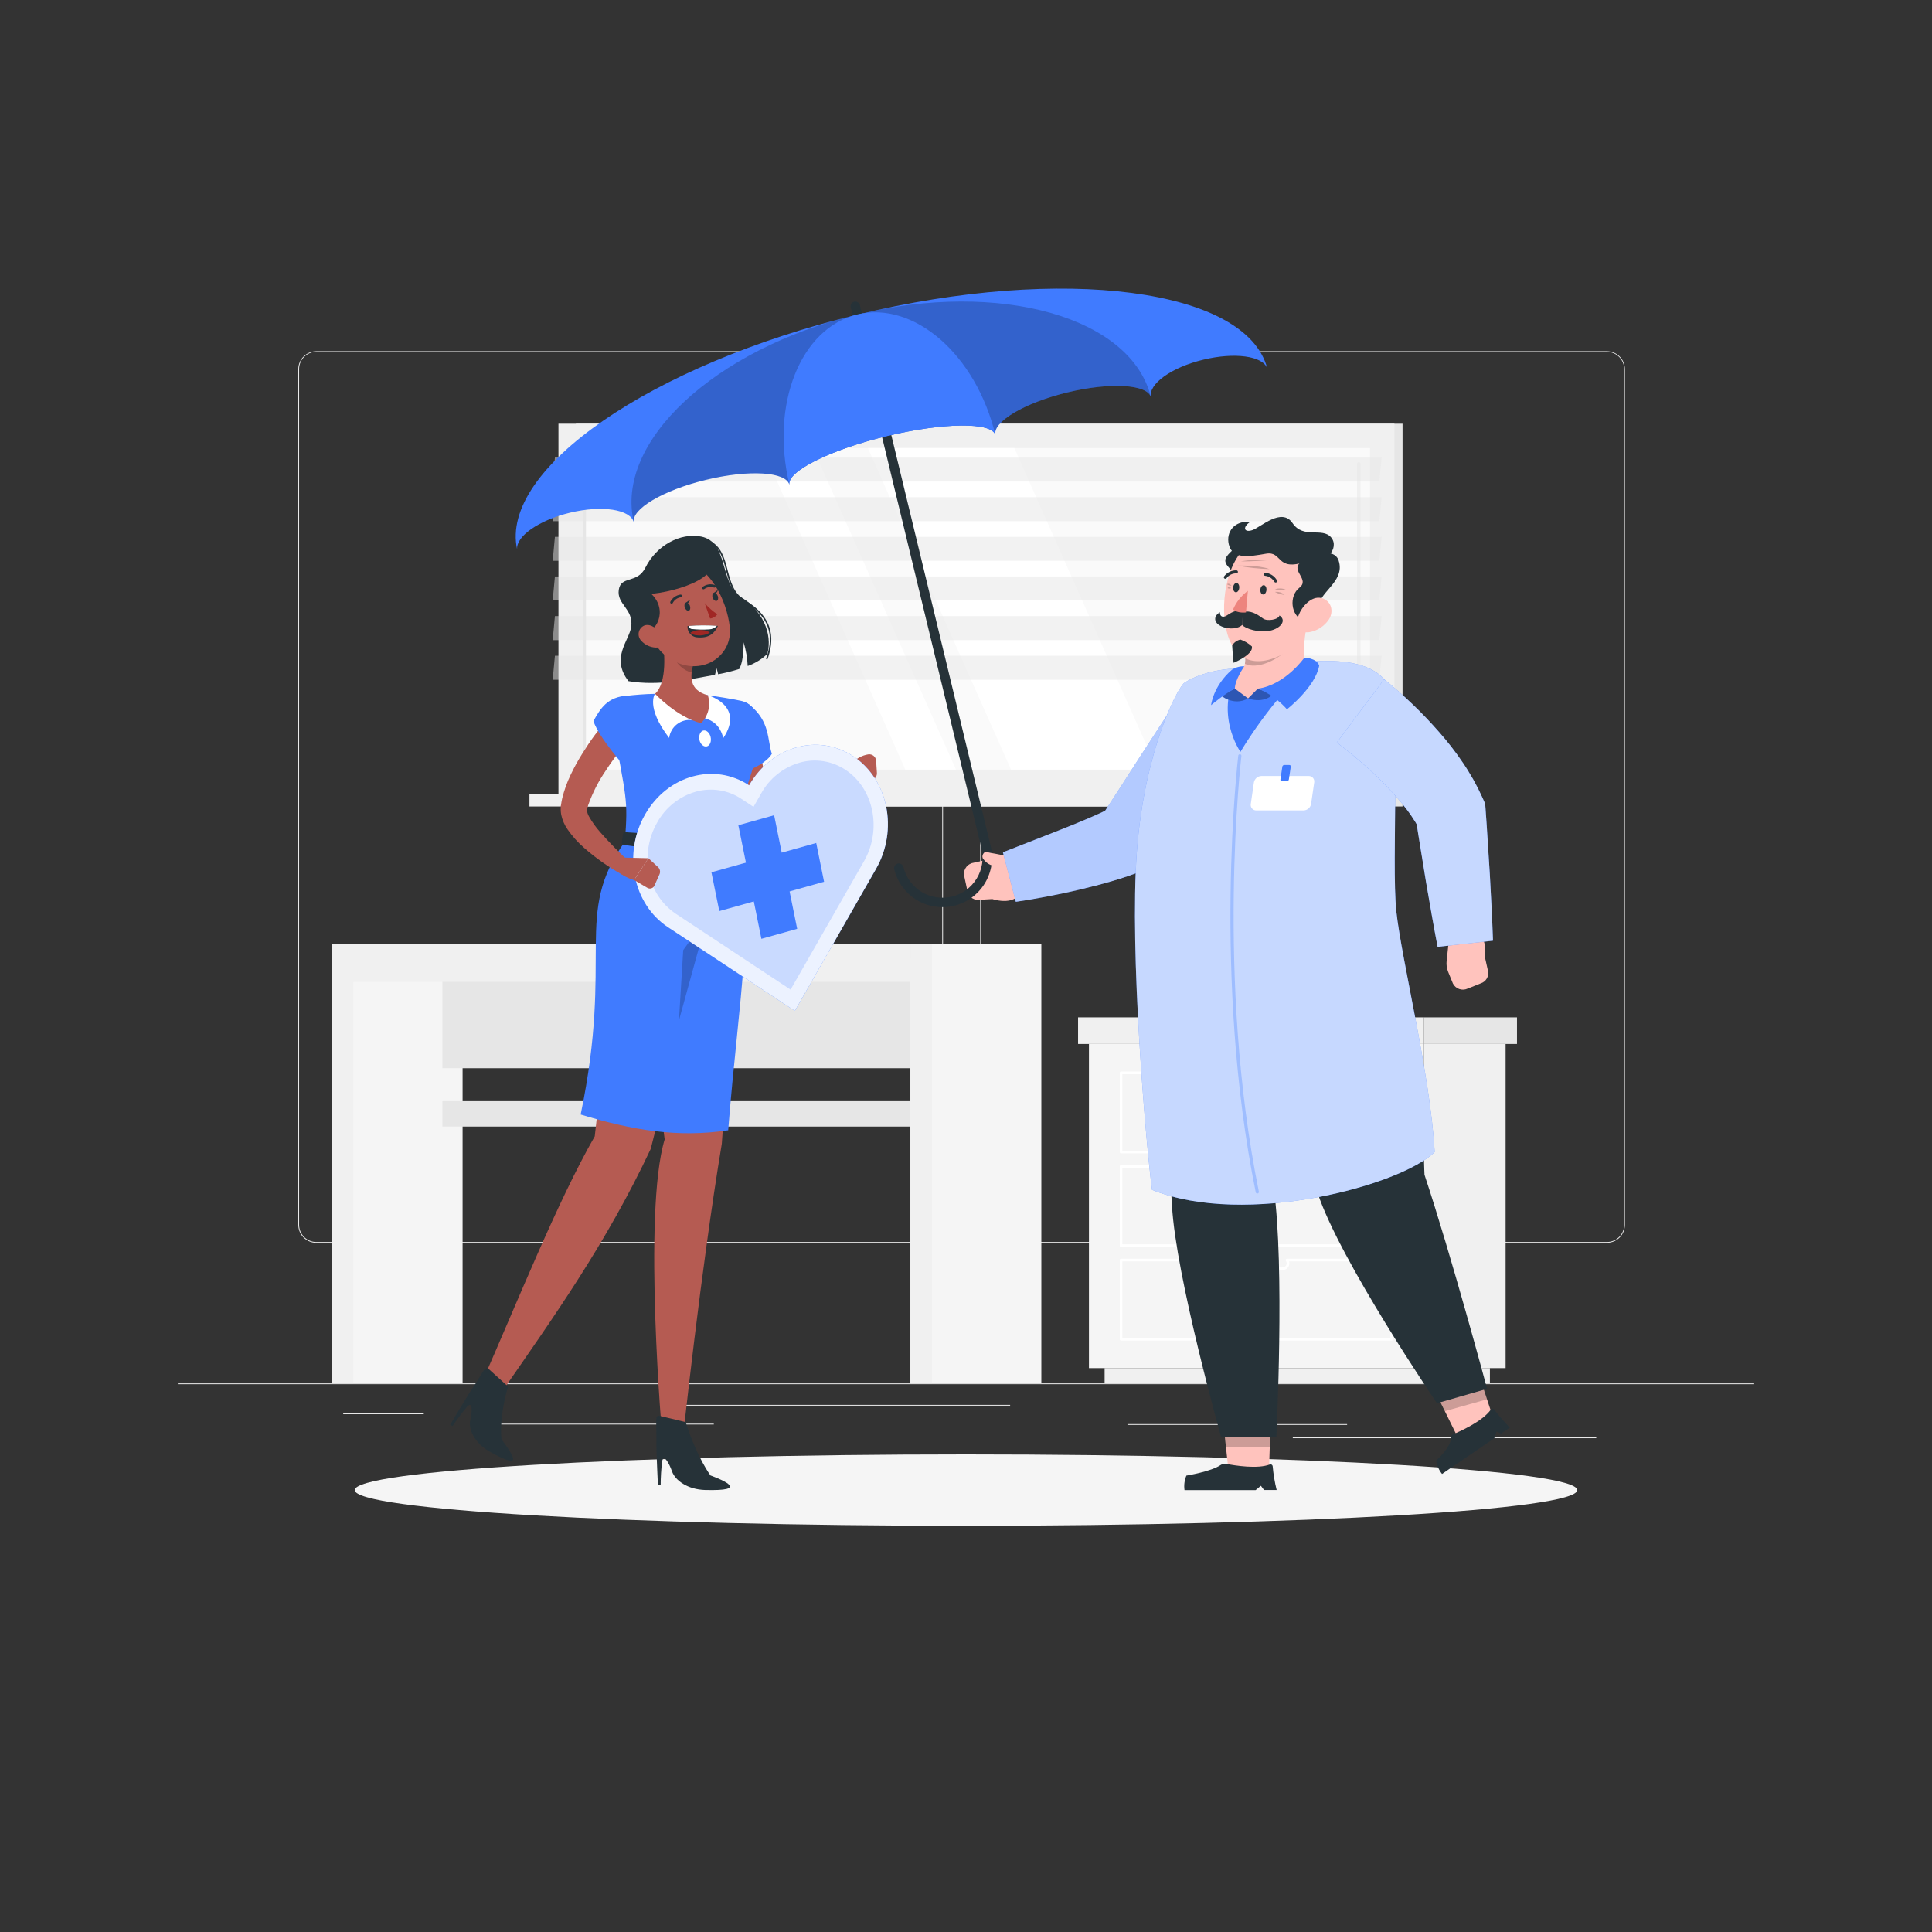<svg xmlns="http://www.w3.org/2000/svg" width="239" height="239" viewBox="0 0 239 239" fill="none"><rect x="0" y="0" width="239" height="239" fill="#333333" stroke="none"/><path d="M217 171.136H22V171.233H217V171.136Z" fill="#EBEBEB"></path><path d="M52.42 174.849H42.459V174.946H52.42V174.849Z" fill="#EBEBEB"></path><path d="M124.96 173.792H82.083V173.889H124.96V173.792Z" fill="#EBEBEB"></path><path d="M88.3 176.12H59.959V176.218H88.3V176.12Z" fill="#EBEBEB"></path><path d="M197.465 177.817H159.927V177.914H197.465V177.817Z" fill="#EBEBEB"></path><path d="M156.453 177.817H153.984V177.914H156.453V177.817Z" fill="#EBEBEB"></path><path d="M166.647 176.171H139.476V176.268H166.647V176.171Z" fill="#EBEBEB"></path><path d="M114.43 153.742H39.125C38.535 153.741 37.97 153.506 37.553 153.088C37.136 152.671 36.902 152.105 36.902 151.515V45.657C36.907 45.071 37.143 44.51 37.56 44.097C37.976 43.683 38.538 43.451 39.125 43.45H114.43C115.021 43.45 115.587 43.685 116.005 44.102C116.422 44.52 116.657 45.086 116.657 45.677V151.515C116.657 152.106 116.422 152.672 116.005 153.09C115.587 153.507 115.021 153.742 114.43 153.742ZM39.125 43.528C38.561 43.529 38.02 43.754 37.622 44.153C37.223 44.552 36.999 45.093 36.999 45.657V151.515C36.999 152.079 37.223 152.62 37.622 153.019C38.02 153.419 38.561 153.643 39.125 153.644H114.43C114.994 153.643 115.535 153.419 115.935 153.02C116.334 152.621 116.558 152.079 116.559 151.515V45.657C116.558 45.093 116.334 44.552 115.935 44.153C115.535 43.754 114.994 43.529 114.43 43.528H39.125Z" fill="#EBEBEB"></path><path d="M198.791 153.742H123.482C122.892 153.741 122.326 153.506 121.908 153.089C121.491 152.671 121.256 152.105 121.255 151.515V45.657C121.261 45.07 121.498 44.51 121.915 44.096C122.332 43.683 122.895 43.451 123.482 43.45H198.791C199.377 43.452 199.938 43.685 200.354 44.098C200.769 44.511 201.005 45.072 201.01 45.657V151.515C201.01 152.104 200.776 152.67 200.361 153.087C199.945 153.504 199.38 153.74 198.791 153.742ZM123.482 43.528C122.917 43.529 122.376 43.754 121.977 44.153C121.578 44.552 121.354 45.093 121.353 45.657V151.515C121.354 152.079 121.578 152.621 121.977 153.02C122.376 153.419 122.917 153.643 123.482 153.644H198.791C199.355 153.643 199.896 153.419 200.295 153.02C200.695 152.621 200.919 152.079 200.92 151.515V45.657C200.919 45.093 200.695 44.552 200.295 44.153C199.896 43.754 199.355 43.529 198.791 43.528H123.482Z" fill="#EBEBEB"></path><path d="M71.241 98.218L173.503 98.218V52.416L71.241 52.416V98.218Z" fill="#E6E6E6"></path><path d="M69.085 98.218L172.497 98.218V52.416L69.085 52.416V98.218Z" fill="#F0F0F0"></path><path d="M71.241 99.766L173.503 99.766V98.214L71.241 98.214V99.766Z" fill="#E6E6E6"></path><path d="M65.497 99.766L168.909 99.766V98.214L65.497 98.214V99.766Z" fill="#F0F0F0"></path><path d="M169.482 95.203V55.431L72.103 55.431V95.203H169.482Z" fill="#FAFAFA"></path><path d="M143.177 95.203L125.483 55.431H107.371L125.069 95.203H143.177Z" fill="white"></path><path d="M168.086 88.553C168.143 88.553 168.198 88.531 168.238 88.491C168.278 88.45 168.301 88.396 168.301 88.339V57.392C168.301 57.335 168.278 57.28 168.238 57.239C168.198 57.199 168.143 57.175 168.086 57.174C168.058 57.174 168.029 57.18 168.003 57.191C167.977 57.202 167.953 57.218 167.933 57.238C167.913 57.259 167.897 57.283 167.887 57.309C167.876 57.336 167.871 57.364 167.872 57.392V88.339C167.871 88.367 167.876 88.395 167.887 88.422C167.898 88.448 167.913 88.472 167.933 88.492C167.953 88.512 167.977 88.528 168.003 88.538C168.03 88.549 168.058 88.554 168.086 88.553Z" fill="#F0F0F0"></path><path d="M118.26 95.203L100.562 55.431H94.298L111.993 95.203H118.26Z" fill="white"></path><path d="M72.486 95.199V55.427H72.103V95.199H72.486Z" fill="#E6E6E6"></path><g opacity="0.5"><path d="M68.371 59.569H170.637L170.914 56.601H68.648L68.371 59.569Z" fill="#E6E6E6"></path><path d="M68.371 64.475H170.637L170.914 61.503H68.648L68.371 64.475Z" fill="#E6E6E6"></path><path d="M68.371 69.377H170.637L170.914 66.409H68.648L68.371 69.377Z" fill="#E6E6E6"></path><path d="M68.371 74.283H170.637L170.914 71.311H68.648L68.371 74.283Z" fill="#E6E6E6"></path><path d="M68.371 79.186H170.637L170.914 76.214H68.648L68.371 79.186Z" fill="#E6E6E6"></path><path d="M68.371 84.088H170.637L170.914 81.12H68.648L68.371 84.088Z" fill="#E6E6E6"></path></g><path d="M176.151 169.244H186.252V129.145H176.151V169.244Z" fill="#F0F0F0"></path><path d="M136.648 171.136H184.31V169.244H136.648V171.136Z" fill="#F0F0F0"></path><path d="M176.151 129.145H134.71V169.244H176.151V129.145Z" fill="#F5F5F5"></path><path d="M172.173 154.253H138.68C138.659 154.253 138.638 154.249 138.618 154.24C138.598 154.232 138.581 154.22 138.566 154.205C138.551 154.189 138.539 154.171 138.531 154.151C138.524 154.132 138.52 154.11 138.52 154.089V144.296C138.52 144.275 138.524 144.254 138.531 144.234C138.539 144.214 138.551 144.196 138.566 144.181C138.581 144.165 138.598 144.153 138.618 144.145C138.638 144.137 138.659 144.132 138.68 144.132H151.659C151.69 144.132 151.72 144.141 151.746 144.157C151.772 144.174 151.793 144.197 151.807 144.225C151.82 144.252 151.826 144.283 151.822 144.314C151.819 144.344 151.807 144.373 151.788 144.398C151.72 144.483 151.683 144.589 151.683 144.698C151.684 144.766 151.699 144.834 151.727 144.896C151.755 144.959 151.795 145.015 151.844 145.063C151.894 145.11 151.953 145.147 152.017 145.171C152.08 145.195 152.149 145.207 152.217 145.205H158.64C158.709 145.207 158.777 145.195 158.841 145.171C158.905 145.147 158.964 145.11 159.013 145.063C159.063 145.015 159.103 144.959 159.13 144.896C159.158 144.834 159.173 144.766 159.175 144.698C159.174 144.589 159.137 144.483 159.069 144.398C159.05 144.373 159.039 144.344 159.035 144.314C159.032 144.283 159.037 144.252 159.051 144.225C159.064 144.197 159.085 144.174 159.111 144.157C159.137 144.141 159.167 144.132 159.198 144.132H172.173C172.217 144.132 172.259 144.15 172.289 144.18C172.32 144.211 172.337 144.253 172.337 144.296V154.089C172.337 154.132 172.32 154.174 172.289 154.205C172.259 154.236 172.217 154.253 172.173 154.253ZM138.844 153.925H171.994V144.46H159.467C159.491 144.537 159.502 144.617 159.502 144.698C159.498 144.923 159.405 145.137 159.244 145.293C159.082 145.45 158.865 145.536 158.64 145.532H152.217C151.992 145.536 151.775 145.45 151.614 145.293C151.452 145.137 151.359 144.923 151.355 144.698C151.355 144.617 151.367 144.537 151.39 144.46H138.844V153.925Z" fill="white"></path><path d="M172.173 165.832H138.68C138.659 165.832 138.638 165.828 138.618 165.819C138.598 165.811 138.581 165.799 138.566 165.784C138.551 165.768 138.539 165.75 138.531 165.731C138.524 165.711 138.52 165.689 138.52 165.668V155.875C138.52 155.854 138.524 155.833 138.531 155.813C138.539 155.793 138.551 155.775 138.566 155.76C138.581 155.744 138.598 155.732 138.618 155.724C138.638 155.716 138.659 155.711 138.68 155.711H151.663C151.694 155.712 151.724 155.721 151.75 155.738C151.776 155.754 151.798 155.778 151.812 155.805C151.824 155.834 151.829 155.865 151.825 155.896C151.821 155.927 151.808 155.956 151.788 155.981C151.719 156.064 151.681 156.169 151.683 156.277C151.684 156.346 151.699 156.413 151.727 156.476C151.755 156.539 151.794 156.596 151.844 156.643C151.894 156.691 151.952 156.728 152.016 156.753C152.08 156.777 152.148 156.789 152.217 156.788H158.64C158.709 156.789 158.777 156.777 158.841 156.753C158.905 156.728 158.964 156.691 159.013 156.643C159.063 156.596 159.103 156.539 159.13 156.476C159.158 156.413 159.173 156.346 159.175 156.277C159.174 156.169 159.137 156.065 159.069 155.981C159.049 155.957 159.035 155.928 159.031 155.896C159.027 155.865 159.032 155.833 159.046 155.805C159.06 155.778 159.081 155.754 159.107 155.738C159.133 155.721 159.163 155.712 159.194 155.711H172.173C172.217 155.711 172.259 155.729 172.289 155.759C172.32 155.79 172.337 155.832 172.337 155.875V165.668C172.337 165.712 172.32 165.753 172.289 165.784C172.259 165.815 172.217 165.832 172.173 165.832ZM138.844 165.52H171.994V156.039H159.467C159.491 156.116 159.502 156.196 159.502 156.277C159.501 156.389 159.477 156.499 159.433 156.601C159.389 156.704 159.325 156.797 159.245 156.875C159.165 156.953 159.07 157.014 158.967 157.055C158.863 157.097 158.752 157.117 158.64 157.115H152.217C152.105 157.117 151.995 157.097 151.891 157.055C151.787 157.014 151.693 156.953 151.612 156.875C151.532 156.797 151.469 156.704 151.424 156.601C151.38 156.499 151.357 156.389 151.355 156.277C151.355 156.196 151.367 156.116 151.39 156.039H138.844V165.52Z" fill="white"></path><path d="M172.173 142.674H138.68C138.659 142.674 138.638 142.669 138.618 142.661C138.598 142.653 138.581 142.641 138.566 142.626C138.551 142.61 138.539 142.592 138.531 142.572C138.524 142.552 138.52 142.531 138.52 142.51V132.717C138.52 132.696 138.524 132.674 138.531 132.655C138.539 132.635 138.551 132.617 138.566 132.601C138.581 132.586 138.598 132.574 138.618 132.566C138.638 132.557 138.659 132.553 138.68 132.553H151.659C151.69 132.554 151.72 132.563 151.746 132.58C151.772 132.596 151.794 132.619 151.808 132.647C151.824 132.673 151.832 132.704 151.832 132.735C151.832 132.766 151.824 132.796 151.808 132.822C151.738 132.905 151.701 133.011 151.702 133.119C151.704 133.187 151.719 133.255 151.747 133.317C151.774 133.38 151.814 133.436 151.864 133.484C151.914 133.531 151.972 133.567 152.036 133.592C152.1 133.616 152.168 133.628 152.237 133.626H158.66C158.728 133.628 158.797 133.616 158.861 133.592C158.924 133.567 158.983 133.531 159.033 133.484C159.082 133.436 159.122 133.38 159.15 133.317C159.178 133.255 159.193 133.187 159.194 133.119C159.196 133.011 159.158 132.905 159.089 132.822C159.073 132.796 159.064 132.766 159.064 132.735C159.064 132.704 159.073 132.673 159.089 132.647C159.103 132.619 159.124 132.596 159.15 132.58C159.176 132.563 159.206 132.554 159.237 132.553H172.212C172.234 132.553 172.255 132.557 172.275 132.566C172.295 132.574 172.313 132.586 172.328 132.601C172.343 132.616 172.356 132.634 172.364 132.654C172.372 132.674 172.376 132.696 172.376 132.717V142.51C172.378 142.535 172.373 142.561 172.363 142.584C172.353 142.608 172.337 142.628 172.317 142.644C172.297 142.66 172.274 142.671 172.249 142.676C172.224 142.682 172.198 142.681 172.173 142.674ZM138.844 142.346H171.994V132.881H159.467C159.491 132.958 159.502 133.038 159.502 133.119C159.498 133.344 159.405 133.558 159.244 133.714C159.082 133.87 158.865 133.956 158.64 133.953H152.217C151.992 133.956 151.775 133.87 151.614 133.714C151.452 133.558 151.359 133.344 151.355 133.119C151.355 133.038 151.367 132.958 151.39 132.881H138.844V142.346Z" fill="white"></path><path d="M133.364 129.145H176.151V125.853H133.364V129.145Z" fill="#F0F0F0"></path><path d="M187.66 125.853H176.147V129.145H187.66V125.853Z" fill="#E6E6E6"></path><path d="M41.028 171.132H57.225L57.225 116.735H41.028L41.028 171.132Z" fill="#F5F5F5"></path><path d="M41.032 171.132H43.703L43.703 116.735H41.032L41.032 171.132Z" fill="#F0F0F0"></path><path d="M116.22 118.533H54.729V132.144H116.22V118.533Z" fill="#E6E6E6"></path><path d="M116.22 136.219H54.729V139.363H116.22V136.219Z" fill="#E6E6E6"></path><path d="M112.628 116.739H41.032V121.466H112.628V116.739Z" fill="#F0F0F0"></path><path d="M112.628 171.132H128.821V116.735H112.628V171.132Z" fill="#F5F5F5"></path><path d="M112.624 171.132H115.296V116.735H112.624V171.132Z" fill="#F0F0F0"></path><path d="M119.5 188.748C161.262 188.748 195.117 186.772 195.117 184.334C195.117 181.895 161.262 179.919 119.5 179.919C77.738 179.919 43.883 181.895 43.883 184.334C43.883 186.772 77.738 188.748 119.5 188.748Z" fill="#F5F5F5"></path><path d="M94.93 80.89C94.232 81.553 93.403 82.064 92.496 82.388C92.447 81.394 92.276 80.41 91.986 79.459C91.986 79.459 92.064 81.584 91.459 82.754C90.6 83.027 89.725 83.245 88.838 83.409C88.784 83.145 88.71 82.884 88.62 82.629C88.592 82.918 88.533 83.203 88.444 83.48C85.492 84.018 81.424 84.895 77.747 84.26C75.504 81.374 77.852 79.24 78.082 77.536C78.382 75.305 76.292 74.783 76.545 72.973C76.799 71.163 78.823 72.263 79.841 70.216C81.19 67.486 84.154 65.867 86.744 66.378C90.172 67.061 88.99 72.197 91.638 73.847C94.287 75.496 95.601 78.343 94.93 80.89Z" fill="#263238"></path><path d="M94.871 81.565H94.84C94.828 81.561 94.817 81.555 94.808 81.546C94.799 81.538 94.791 81.528 94.785 81.517C94.78 81.505 94.777 81.493 94.776 81.481C94.776 81.468 94.778 81.456 94.782 81.444C95.503 79.346 95.843 76.647 92.009 74.373C90.593 73.531 90.199 72.014 89.813 70.547C89.294 68.562 88.811 66.69 85.82 66.733C85.795 66.731 85.773 66.721 85.755 66.704C85.738 66.686 85.728 66.664 85.726 66.639C85.725 66.627 85.727 66.614 85.731 66.602C85.735 66.59 85.742 66.579 85.751 66.569C85.76 66.56 85.77 66.553 85.782 66.548C85.794 66.543 85.807 66.541 85.82 66.542C88.94 66.499 89.486 68.531 90 70.496C90.371 71.928 90.761 73.406 92.106 74.209C96.104 76.581 95.648 79.509 94.961 81.506C94.954 81.524 94.941 81.538 94.925 81.549C94.909 81.559 94.891 81.565 94.871 81.565Z" fill="#263238"></path><path d="M90.64 106.755C90.64 106.755 90.484 125.826 89.291 141.492C86.705 156.998 84.439 178.285 84.439 178.285H81.966C81.966 178.285 79.474 150.037 82.224 140.95C80.594 129.297 81.101 107.071 81.101 107.071L90.64 106.755Z" fill="#B55B52"></path><path d="M93.904 89.942C93.904 90.121 93.904 90.386 93.904 90.613L93.936 91.326C93.963 91.806 94.006 92.286 94.06 92.758C94.161 93.7 94.325 94.634 94.552 95.554C94.769 96.432 95.072 97.286 95.457 98.105C95.811 98.86 96.29 99.55 96.876 100.144L97.02 100.289C96.954 100.221 96.868 100.176 96.775 100.16C96.728 100.16 96.775 100.183 96.896 100.179C97.218 100.145 97.533 100.064 97.832 99.938C98.628 99.614 99.395 99.223 100.125 98.768C100.905 98.303 101.661 97.789 102.422 97.258C103.182 96.728 103.947 96.174 104.684 95.628C104.862 95.496 105.082 95.433 105.303 95.454C105.524 95.474 105.73 95.575 105.881 95.737C106.032 95.899 106.118 96.111 106.122 96.333C106.127 96.555 106.049 96.77 105.905 96.939C105.257 97.695 104.582 98.378 103.884 99.064C103.186 99.75 102.449 100.394 101.665 101.014C100.855 101.668 99.982 102.241 99.06 102.726C98.504 103.012 97.908 103.216 97.293 103.331C96.864 103.408 96.424 103.4 95.999 103.307C95.438 103.183 94.929 102.887 94.544 102.461L94.692 102.609C93.753 101.8 92.971 100.826 92.383 99.735C91.827 98.712 91.391 97.629 91.085 96.506C90.782 95.425 90.562 94.324 90.425 93.21C90.359 92.66 90.312 92.106 90.281 91.553C90.281 91.276 90.254 90.999 90.25 90.718C90.246 90.437 90.25 90.176 90.25 89.841C90.279 89.374 90.487 88.938 90.83 88.622C91.174 88.305 91.626 88.134 92.093 88.144C92.56 88.153 93.005 88.343 93.335 88.673C93.665 89.003 93.855 89.448 93.865 89.915L93.904 89.942Z" fill="#B55B52"></path><path d="M108.479 95.605L108.381 94.103C108.373 93.985 108.34 93.869 108.285 93.764C108.229 93.659 108.152 93.567 108.059 93.493C107.966 93.42 107.858 93.367 107.743 93.338C107.628 93.308 107.508 93.303 107.391 93.323C106.642 93.449 105.957 93.82 105.441 94.376L103.803 96.131L103.506 97.769C104.824 98.417 106.669 97.091 106.669 97.091L108.015 96.428C108.165 96.352 108.289 96.233 108.371 96.087C108.454 95.94 108.491 95.772 108.479 95.605Z" fill="#B55B52"></path><path d="M92.719 87.185C95.304 89.263 94.91 91.556 95.484 93.249C94.287 95.277 89.552 96.233 89.552 96.233C89.552 96.233 89.93 84.942 92.719 87.185Z" fill="#407BFF"></path><path d="M93.865 89.47C94.255 94.793 91.022 98.83 90.745 104.442L77.306 104.114C77.696 98.654 77.532 99.193 75.613 88.62C75.56 88.328 75.567 88.028 75.635 87.74C75.702 87.451 75.828 87.178 76.004 86.94C76.181 86.702 76.404 86.502 76.661 86.354C76.918 86.205 77.202 86.111 77.497 86.077C78.495 85.964 79.732 85.855 81.03 85.831C83.207 85.736 85.387 85.797 87.555 86.015C88.955 86.182 90.449 86.451 91.588 86.678C92.925 86.931 93.76 88.105 93.865 89.47Z" fill="#407BFF"></path><path d="M87.937 91.354C87.992 91.903 87.715 92.348 87.317 92.348C86.919 92.348 86.537 91.907 86.498 91.358C86.459 90.808 86.721 90.359 87.118 90.359C87.516 90.359 87.883 90.804 87.937 91.354Z" fill="white"></path><path d="M87.216 88.869C88.121 89.1 89.088 89.72 89.474 91.303C92.173 87.263 87.563 86.003 87.563 86.003L87.216 88.869Z" fill="white"></path><path d="M85.629 89.08C85.296 89.037 84.959 89.06 84.635 89.147C84.312 89.235 84.009 89.386 83.744 89.591C83.479 89.796 83.257 90.052 83.092 90.343C82.926 90.634 82.819 90.955 82.778 91.287C79.817 87.434 81.038 85.804 81.038 85.804L85.629 89.08Z" fill="white"></path><path d="M81.892 78.492C82.243 80.601 82.547 84.459 81.038 85.82C81.038 85.82 83.698 88.702 86.728 89.462C87.171 89.017 87.483 88.46 87.63 87.849C87.778 87.239 87.754 86.601 87.563 86.003C85.223 85.379 85.348 83.643 85.8 82.025L81.892 78.492Z" fill="#B55B52"></path><path opacity="0.2" d="M83.484 79.934L85.8 82.021C85.686 82.403 85.607 82.794 85.566 83.191C84.673 83.035 83.472 82.021 83.406 81.081C83.36 80.697 83.387 80.308 83.484 79.934Z" fill="black"></path><path d="M79.416 76.144C80.789 79.377 81.303 80.773 83.573 81.877C86.986 83.538 90.656 81.143 90.277 77.567C89.934 74.346 87.746 69.603 84.037 69.432C83.222 69.392 82.41 69.562 81.679 69.924C80.948 70.286 80.321 70.829 79.858 71.501C79.395 72.173 79.112 72.953 79.034 73.765C78.957 74.577 79.088 75.396 79.416 76.144Z" fill="#B55B52"></path><path d="M78.999 73.566C83.39 73.531 89.528 71.335 87.723 69.038C86.799 64.467 79.061 69.225 78.999 73.566Z" fill="#263238"></path><path d="M79.662 72.809C82.602 74.455 81.822 77.641 79.958 78.269C77.988 75.906 77.497 72.396 79.662 72.809Z" fill="#263238"></path><path d="M85.047 77.454C85.047 77.454 86.046 77.271 88.811 77.427C88.421 78.273 87.793 78.948 86.377 78.854C86.196 78.856 86.016 78.821 85.85 78.75C85.683 78.68 85.532 78.575 85.407 78.444C85.282 78.312 85.186 78.157 85.124 77.987C85.062 77.816 85.036 77.635 85.047 77.454Z" fill="#263238"></path><path d="M86.943 77.949C86.401 77.888 85.853 78.004 85.383 78.281C85.631 78.477 85.936 78.586 86.252 78.593C86.795 78.654 87.343 78.536 87.812 78.257C87.564 78.062 87.259 77.954 86.943 77.949Z" fill="#A02724"></path><path d="M85.18 77.435C85.18 77.598 85.258 77.696 85.511 77.801C86.252 77.89 86.999 77.908 87.742 77.856C88.104 77.841 88.444 77.684 88.69 77.419C87.521 77.331 86.348 77.336 85.18 77.435Z" fill="white"></path><path d="M84.712 75.153C84.806 75.422 85.024 75.59 85.203 75.543C85.383 75.496 85.441 75.212 85.348 74.942C85.254 74.673 85.032 74.506 84.856 74.552C84.681 74.599 84.615 74.884 84.712 75.153Z" fill="#263238"></path><path d="M88.16 73.944C88.253 74.213 88.475 74.381 88.651 74.334C88.826 74.287 88.893 74.003 88.795 73.734C88.698 73.464 88.479 73.297 88.304 73.344C88.128 73.39 88.066 73.675 88.16 73.944Z" fill="#263238"></path><path d="M88.234 73.386L88.815 72.969C88.815 72.969 88.659 73.593 88.234 73.386Z" fill="#263238"></path><path d="M87.177 74.611C87.63 75.14 88.155 75.603 88.737 75.988C88.635 76.135 88.501 76.258 88.346 76.348C88.191 76.439 88.018 76.494 87.84 76.51L87.177 74.611Z" fill="#A02724"></path><path d="M79.33 79.272C79.559 79.523 79.835 79.727 80.143 79.871C80.451 80.014 80.784 80.096 81.124 80.11C82.025 80.141 82.263 79.287 81.834 78.55C81.444 77.887 80.519 77.072 79.701 77.38C79.526 77.456 79.374 77.572 79.255 77.72C79.136 77.868 79.055 78.042 79.018 78.228C78.982 78.415 78.991 78.607 79.045 78.788C79.1 78.97 79.197 79.136 79.33 79.272Z" fill="#B55B52"></path><path d="M83.121 74.673C83.142 74.668 83.162 74.659 83.18 74.645C83.197 74.632 83.212 74.615 83.222 74.595C83.319 74.408 83.459 74.246 83.63 74.123C83.802 74.001 84 73.92 84.209 73.889C84.253 73.885 84.293 73.863 84.322 73.83C84.351 73.797 84.366 73.754 84.365 73.71C84.363 73.688 84.358 73.666 84.348 73.647C84.338 73.627 84.324 73.609 84.308 73.595C84.291 73.58 84.272 73.569 84.251 73.562C84.23 73.555 84.207 73.552 84.186 73.554C83.921 73.588 83.669 73.686 83.45 73.839C83.231 73.992 83.053 74.195 82.93 74.431C82.909 74.47 82.904 74.516 82.916 74.558C82.929 74.601 82.957 74.636 82.996 74.658C83.015 74.669 83.035 74.676 83.057 74.679C83.078 74.681 83.1 74.68 83.121 74.673Z" fill="#263238"></path><path d="M88.456 72.669C88.493 72.647 88.52 72.612 88.534 72.571C88.54 72.55 88.543 72.528 88.541 72.506C88.538 72.484 88.532 72.463 88.521 72.444C88.511 72.425 88.496 72.408 88.479 72.394C88.462 72.38 88.442 72.37 88.421 72.365C88.168 72.28 87.899 72.259 87.636 72.302C87.373 72.344 87.124 72.45 86.912 72.61C86.88 72.639 86.86 72.68 86.857 72.723C86.854 72.766 86.868 72.808 86.896 72.841C86.923 72.875 86.963 72.896 87.006 72.901C87.049 72.906 87.092 72.894 87.126 72.868C87.296 72.744 87.494 72.662 87.702 72.63C87.911 72.599 88.124 72.617 88.323 72.684C88.345 72.691 88.368 72.693 88.391 72.69C88.414 72.687 88.436 72.68 88.456 72.669Z" fill="#263238"></path><path d="M84.79 74.595L85.367 74.178C85.367 74.178 85.211 74.802 84.79 74.595Z" fill="#263238"></path><path d="M87.044 107.215C87.044 107.215 84.54 126.715 80.5 142.12C74.985 153.855 68.492 162.919 61.835 172.54L59.495 171.292C64.061 160.926 68.948 148.649 73.574 140.568C76.92 111.154 76.549 107.227 76.549 107.227L87.044 107.215Z" fill="#B55B52"></path><path d="M63.457 180.34C63.309 179.712 62.045 178.058 62.045 178.058C62.045 178.058 61.655 175.816 62.802 171.682C62.816 171.634 62.816 171.583 62.802 171.534C62.788 171.486 62.761 171.443 62.724 171.409L60.431 169.334C60.365 169.279 60.281 169.251 60.195 169.256C60.109 169.261 60.029 169.299 59.97 169.361C59.775 169.564 59.144 170.687 58.917 171.031C58.691 171.374 58.356 171.873 58.137 172.201C57.357 173.433 55.692 176.253 55.692 176.253L55.992 176.413C56.544 175.577 57.144 174.775 57.79 174.01C58.469 173.289 58.438 174.56 58.18 175.648C57.923 176.736 58.617 178.433 60.52 179.548C62.782 180.808 63.613 180.983 63.457 180.34Z" fill="#263238"></path><path d="M90.753 104.43C93.6 113.432 91.436 122.569 90.082 139.823C83.842 140.763 78.254 139.823 71.83 137.873C75.957 118.069 70.867 113.131 77.314 104.103L90.753 104.43Z" fill="#407BFF"></path><path d="M77.084 103.12C77.007 103.469 76.954 103.824 76.928 104.181C76.915 104.249 76.927 104.32 76.962 104.38C76.997 104.441 77.053 104.486 77.119 104.508C78.566 104.731 87.036 105.963 90.819 105.027C90.873 105.005 90.918 104.966 90.948 104.916C90.978 104.866 90.99 104.808 90.983 104.75C90.983 104.426 90.983 103.919 90.983 103.604C90.983 103.44 90.886 103.303 90.765 103.303C89.443 103.303 82.466 103.334 77.279 102.944C77.23 102.945 77.184 102.963 77.148 102.995C77.112 103.028 77.089 103.072 77.084 103.12Z" fill="#263238"></path><path d="M83.951 102.983C84.603 102.812 88.425 102.925 88.772 103.085C89.119 103.245 88.951 105.355 88.643 105.487C88.031 105.76 84.548 105.69 83.92 105.55C83.292 105.409 83.507 103.12 83.951 102.983Z" fill="white"></path><path opacity="0.2" d="M83.99 126.231L84.517 117.534L87.52 113.404L83.99 126.231Z" fill="black"></path><path d="M78.121 91.03C77.602 91.67 77.033 92.376 76.522 93.074C76.011 93.772 75.485 94.481 75.017 95.207C74.077 96.561 73.32 98.034 72.766 99.587C72.719 99.766 72.665 99.942 72.634 100.109L72.606 100.218C72.606 100.218 72.606 100.238 72.606 100.265C72.644 100.521 72.729 100.769 72.856 100.994C73.249 101.692 73.716 102.346 74.248 102.944C75.414 104.267 76.652 105.523 77.957 106.708L77.981 106.731C78.141 106.882 78.241 107.086 78.261 107.305C78.282 107.524 78.221 107.743 78.091 107.921C77.961 108.099 77.771 108.222 77.555 108.269C77.34 108.316 77.116 108.282 76.924 108.174C75.259 107.25 73.698 106.15 72.267 104.894C71.487 104.218 70.796 103.446 70.208 102.597C69.832 102.057 69.567 101.447 69.428 100.803C69.388 100.594 69.367 100.381 69.365 100.168C69.365 100.058 69.365 99.938 69.365 99.817C69.365 99.696 69.385 99.668 69.397 99.591C69.432 99.306 69.49 99.041 69.545 98.772C69.79 97.771 70.137 96.799 70.582 95.87C71 94.988 71.468 94.131 71.986 93.304C72.493 92.485 73.016 91.685 73.585 90.925C74.155 90.164 74.72 89.427 75.387 88.674C75.703 88.33 76.141 88.122 76.608 88.093C77.074 88.064 77.534 88.216 77.891 88.519C78.247 88.822 78.473 89.25 78.52 89.716C78.567 90.181 78.433 90.646 78.144 91.014L78.121 91.03Z" fill="#B55B52"></path><path d="M77.665 86.046C75.118 86.198 74.283 87.645 73.406 89.201C74.186 91.42 77.423 94.984 77.423 94.984C77.423 94.984 82.29 85.773 77.665 86.046Z" fill="#407BFF"></path><path d="M105.542 93.549C101.209 90.691 95.449 92.305 92.672 97.149C88.335 94.29 82.575 95.905 79.802 100.749C77.029 105.593 78.296 111.84 82.629 114.699L98.327 125.046L108.365 107.496C111.146 102.652 109.879 96.408 105.542 93.549Z" fill="#407BFF"></path><path opacity="0.9" d="M105.542 93.549C101.209 90.691 95.449 92.305 92.672 97.149C88.335 94.29 82.575 95.905 79.802 100.749C77.029 105.593 78.296 111.84 82.629 114.699L98.327 125.046L108.365 107.496C111.146 102.652 109.879 96.408 105.542 93.549Z" fill="white"></path><path opacity="0.2" d="M83.593 113.034C82.735 112.454 82.001 111.709 81.433 110.842C80.865 109.976 80.475 109.006 80.285 107.987C79.855 105.853 80.215 103.635 81.299 101.747C82.313 99.904 84.015 98.538 86.034 97.949C86.99 97.674 87.994 97.61 88.976 97.763C89.959 97.915 90.897 98.279 91.724 98.83L93.214 99.813L94.166 98.147C95.18 96.304 96.884 94.938 98.904 94.349C99.859 94.074 100.862 94.011 101.844 94.163C102.826 94.315 103.763 94.679 104.59 95.23C108.1 97.543 109.126 102.613 106.883 106.54L97.8 122.421L83.593 113.034Z" fill="#407BFF"></path><path d="M98.615 114.902L94.189 116.138L91.338 102.087L95.765 100.85L98.615 114.902Z" fill="#407BFF"></path><path d="M88.982 112.706L88.007 107.909L100.971 104.282L101.942 109.079L88.982 112.706Z" fill="#407BFF"></path><path d="M76.846 106.084L80.207 106.166L78.441 108.869C78.441 108.869 76.436 108.373 75.921 106.958L76.846 106.084Z" fill="#B55B52"></path><path d="M81.6 108.116L80.964 109.539C80.929 109.623 80.876 109.699 80.808 109.76C80.74 109.82 80.66 109.866 80.572 109.892C80.485 109.918 80.393 109.924 80.303 109.911C80.213 109.897 80.127 109.863 80.052 109.812L78.441 108.869L80.207 106.166L81.401 107.266C81.515 107.371 81.595 107.509 81.63 107.66C81.666 107.812 81.655 107.971 81.6 108.116Z" fill="#B55B52"></path><path d="M90.16 183.643C89.688 183.16 87.891 182.524 87.891 182.524C87.891 182.524 86.21 180.266 84.876 176.085C84.86 176.035 84.831 175.991 84.793 175.955C84.755 175.92 84.708 175.894 84.657 175.882L81.592 175.149C81.55 175.136 81.507 175.132 81.463 175.138C81.42 175.144 81.379 175.158 81.342 175.181C81.305 175.204 81.273 175.235 81.249 175.271C81.225 175.307 81.209 175.348 81.202 175.391C81.151 175.66 81.202 177.197 81.202 177.61C81.202 178.023 81.202 178.616 81.202 179.01C81.229 180.465 81.389 183.737 81.389 183.737H81.728C81.73 182.745 81.791 181.754 81.912 180.769C82.079 179.81 82.758 180.944 83.136 182.029C83.515 183.113 85.04 184.267 87.255 184.322C89.86 184.384 90.64 184.146 90.16 183.643Z" fill="#263238"></path><path d="M151.234 175.052L157.201 175.106L156.975 182.15L151.991 182.107L151.234 175.052Z" fill="#FFC3BD"></path><path opacity="0.2" d="M151.238 175.052L157.205 175.11L157.077 179.053L151.659 179.006L151.238 175.052Z" fill="black"></path><path d="M157.568 147.011C159.651 137.748 163.098 127.967 159.467 119.656L142.9 121.103C142.9 121.103 144.542 140.817 144.983 149.148C145.443 157.81 151.067 177.793 151.067 177.793H157.892C157.892 177.793 158.945 156.601 157.568 147.011Z" fill="#263238"></path><path d="M157.931 184.326H156.371L155.981 183.799L155.329 184.334H146.531C146.444 183.725 146.525 183.105 146.765 182.54C146.765 182.54 149.819 182.044 151 181.233C151.101 181.164 151.214 181.116 151.333 181.092C151.452 181.068 151.575 181.068 151.695 181.093C152.759 181.295 155.575 181.752 157.1 181.159C157.138 181.148 157.177 181.145 157.216 181.151C157.255 181.157 157.292 181.172 157.324 181.194C157.356 181.216 157.384 181.245 157.404 181.278C157.423 181.312 157.436 181.35 157.439 181.389C157.527 182.379 157.691 183.361 157.931 184.326Z" fill="#263238"></path><path d="M176.963 170.964L182.711 169.354L184.926 176.042L180.126 177.395L176.963 170.964Z" fill="#FFC3BD"></path><path opacity="0.2" d="M176.967 170.968L182.715 169.354L183.955 173.102L178.737 174.568L176.967 170.968Z" fill="black"></path><path d="M176.218 145.322C175.882 136.282 175.317 122.76 171.928 118.896L153.375 120.155C153.375 120.155 160.306 139.39 162.977 147.518C165.758 155.969 177.762 173.589 177.762 173.589L183.963 171.807C183.963 171.807 179.56 155.38 176.218 145.322Z" fill="#263238"></path><path d="M125.923 107.262L126.434 109.723C126.044 112.332 122.76 111.22 122.76 111.22L120.978 111.322C120.662 111.32 120.357 111.205 120.117 110.999C119.878 110.792 119.72 110.507 119.672 110.195L119.301 108.479C119.202 108.13 119.244 107.757 119.417 107.438C119.589 107.12 119.879 106.882 120.225 106.774L121.746 106.435C122.189 106.337 122.648 106.349 123.084 106.47L125.923 107.262Z" fill="#FFC3BD"></path><path d="M116.571 112.219C115.199 112.216 113.867 111.754 112.788 110.905C111.709 110.057 110.946 108.872 110.62 107.539C110.583 107.388 110.608 107.228 110.689 107.095C110.769 106.963 110.9 106.867 111.051 106.831C111.202 106.794 111.361 106.819 111.494 106.9C111.627 106.98 111.722 107.111 111.758 107.262C112.069 108.542 112.875 109.646 113.999 110.332C115.124 111.017 116.475 111.228 117.755 110.918C119.035 110.608 120.139 109.802 120.825 108.677C121.51 107.553 121.721 106.202 121.411 104.922L105.238 38.025C105.201 37.874 105.227 37.715 105.308 37.582C105.389 37.45 105.52 37.355 105.671 37.319C105.822 37.283 105.981 37.308 106.113 37.389C106.246 37.471 106.34 37.601 106.376 37.752L122.546 104.637C122.737 105.42 122.771 106.234 122.647 107.03C122.523 107.827 122.243 108.591 121.823 109.28C121.403 109.968 120.852 110.567 120.2 111.042C119.548 111.516 118.81 111.858 118.026 112.047C117.549 112.162 117.061 112.219 116.571 112.219Z" fill="#263238"></path><path d="M63.972 67.973C63.792 66.362 66.635 64.362 70.489 63.43C74.478 62.466 78.02 63.008 78.417 64.643C78.027 63.008 82.013 60.645 87.333 59.358C92.652 58.071 97.27 58.352 97.66 59.986C97.27 58.352 102.648 55.653 109.68 53.953C116.712 52.252 122.745 52.194 123.139 53.828C122.749 52.194 126.731 49.83 132.05 48.543C137.37 47.256 141.991 47.537 142.385 49.171C141.995 47.537 144.905 45.435 148.883 44.491C152.736 43.559 156.191 44.035 156.765 45.556C154.171 35.724 131.547 32.748 106.041 38.926C80.535 45.104 61.78 58.044 63.972 67.973Z" fill="#407BFF"></path><path opacity="0.2" d="M78.417 64.642C78.027 63.008 82.013 60.645 87.333 59.358C92.652 58.071 97.27 58.352 97.66 59.986C97.27 58.352 102.648 55.653 109.68 53.953C116.712 52.252 122.745 52.194 123.139 53.828C122.749 52.194 126.731 49.83 132.05 48.543C137.37 47.256 141.991 47.537 142.385 49.171C139.983 39.226 123.712 34.624 106.041 38.899C88.37 43.173 76.011 54.694 78.417 64.642Z" fill="black"></path><path d="M97.66 59.986C97.27 58.352 102.648 55.653 109.68 53.953C116.712 52.252 122.745 52.194 123.139 53.828C120.744 43.879 113.085 37.21 106.053 38.899C99.021 40.587 95.265 50.037 97.66 59.986Z" fill="#407BFF"></path><path d="M126.52 107.546C125.455 105.667 123.521 105.776 121.996 105.39C121.739 105.323 121.329 105.908 121.645 106.275C121.82 106.516 122.041 106.719 122.295 106.872C122.55 107.025 122.833 107.126 123.127 107.168C123.201 107.839 124.059 109.594 125.954 109.403C126.364 108.874 126.565 108.214 126.52 107.546Z" fill="#FFC3BD"></path><path d="M153.644 92.099C152.833 93.315 151.999 94.493 151.168 95.683C150.337 96.872 149.487 98.046 148.625 99.216C146.905 101.556 145.146 103.877 143.294 106.189L142.514 107.176L141.785 107.492C141.395 107.66 141.005 107.835 140.642 107.979L139.573 108.369C138.887 108.596 138.204 108.818 137.537 109.009C136.204 109.399 134.882 109.734 133.571 110.046C132.261 110.358 130.943 110.631 129.632 110.881C128.322 111.131 127.011 111.365 125.662 111.556L124.067 105.433L131.258 102.617C132.448 102.157 133.598 101.665 134.749 101.186C135.318 100.944 135.857 100.694 136.391 100.449L137.132 100.059L137.764 99.707L136.243 101.01C137.783 98.67 139.32 96.256 140.864 93.858L143.204 90.254C143.984 89.061 144.764 87.848 145.544 86.674L153.644 92.099Z" fill="#407BFF"></path><g opacity="0.6"><path d="M153.644 92.099C152.833 93.315 151.999 94.493 151.168 95.683C150.337 96.872 149.487 98.046 148.625 99.216C146.905 101.556 145.146 103.877 143.294 106.189L142.514 107.176L141.785 107.492C141.395 107.66 141.005 107.835 140.642 107.979L139.573 108.369C138.887 108.596 138.204 108.818 137.537 109.009C136.204 109.399 134.882 109.734 133.571 110.046C132.261 110.358 130.943 110.631 129.632 110.881C128.322 111.131 127.011 111.365 125.662 111.556L124.067 105.433L131.258 102.617C132.448 102.157 133.598 101.665 134.749 101.186C135.318 100.944 135.857 100.694 136.391 100.449L137.132 100.059L137.764 99.707L136.243 101.01C137.783 98.67 139.32 96.256 140.864 93.858L143.204 90.254C143.984 89.061 144.764 87.848 145.544 86.674L153.644 92.099Z" fill="white"></path></g><path d="M149.717 83.437C155.169 82.415 160.718 82.002 166.261 82.204C167.021 82.248 167.764 82.446 168.444 82.786C169.125 83.126 169.729 83.602 170.219 84.184C170.709 84.766 171.076 85.442 171.296 86.171C171.516 86.899 171.585 87.665 171.499 88.421C170.103 101.587 172.782 117.062 172.747 119.644C172.747 119.644 148.567 129.601 142.097 122.058C138.977 106.365 143.469 92.699 145.568 86.986C145.897 86.088 146.451 85.29 147.178 84.668C147.905 84.047 148.779 83.623 149.717 83.437Z" fill="#407BFF"></path><path d="M171.705 84.564C170.664 83.23 168.812 81.475 162.599 81.795C157.209 86.514 153.453 93.011 153.453 93.011C153.453 93.011 150.029 88.171 153.278 82.676C149.702 82.774 147.362 83.881 146.519 84.466C145.677 85.051 141.547 92.914 140.634 105.394C139.721 117.874 141.73 141.211 142.51 147.19C154.144 151.87 173.382 146.605 177.477 142.51C176.959 133.021 173.386 118.786 172.735 112.741C172.084 106.696 173.394 87.196 171.705 84.564Z" fill="#407BFF"></path><path opacity="0.7" d="M171.705 84.564C170.664 83.23 168.812 81.475 162.599 81.795C157.209 86.514 153.453 93.011 153.453 93.011C153.453 93.011 150.029 88.171 153.278 82.676C149.702 82.774 147.362 83.881 146.519 84.466C145.677 85.051 141.547 92.914 140.634 105.394C139.721 117.874 141.73 141.211 142.51 147.19C154.144 151.87 173.382 146.605 177.477 142.51C176.959 133.021 173.386 118.786 172.735 112.741C172.084 106.696 173.394 87.196 171.705 84.564Z" fill="white"></path><path d="M152.404 84.154C152.703 83.422 153.24 82.812 153.929 82.423C154.134 81.703 154.085 80.934 153.789 80.246L161.694 76.92C161.277 79.669 160.957 81.842 162.084 83.058C160.571 84.178 157.794 86.198 154.592 86.397C151.39 86.596 151.987 85.328 152.404 84.154Z" fill="#FFC3BD"></path><path opacity="0.2" d="M153.875 80.5L159.951 79.587C158.227 81.803 155.4 82.832 154.007 82.122C154.102 81.579 154.056 81.021 153.875 80.5Z" fill="black"></path><path d="M154.393 86.404L155.614 85.18L157.47 85.909C157.47 85.909 156.433 87.079 154.393 86.404Z" fill="#407BFF"></path><path opacity="0.3" d="M154.393 86.404L155.614 85.18L157.47 85.909C157.47 85.909 156.433 87.079 154.393 86.404Z" fill="black"></path><path d="M153.652 75.695C152.057 75.442 151.312 73.137 152.358 71.858C153.403 70.578 150.922 70.087 151.745 68.855C152.568 67.622 154.928 66.386 156.367 67.521C157.806 68.656 154.538 72.014 155.244 74.003C154.743 74.594 154.212 75.159 153.652 75.695Z" fill="#263238"></path><path d="M162.903 72.626C162.295 76.499 161.799 79.115 159.393 80.547C154.596 83.39 152.1 81.011 151.539 77.037C151.032 73.453 152.108 67.724 156.07 66.569C156.946 66.315 157.871 66.286 158.761 66.486C159.65 66.686 160.475 67.108 161.157 67.713C161.839 68.318 162.357 69.086 162.663 69.945C162.968 70.804 163.051 71.726 162.903 72.626Z" fill="#FFC3BD"></path><path d="M161.175 76.729C159.674 76.14 159.436 73.722 160.743 72.704C162.049 71.686 159.725 70.664 160.797 69.635C161.87 68.605 165.021 67.599 165.594 69.334C166.495 72.064 162.837 73.328 163.094 75.422C162.478 75.891 161.837 76.327 161.175 76.729Z" fill="#263238"></path><path d="M161.558 69.471C157.802 70.766 158.695 68.129 156.605 68.496C154.514 68.862 152.432 69.221 152.006 67.326C151.659 65.797 152.673 64.401 154.686 64.537C153.644 65.231 153.906 65.922 154.931 65.575C155.957 65.228 158.547 62.72 159.9 64.717C161.253 66.713 163.582 65.181 164.67 66.483C165.758 67.786 164.015 69.97 161.558 69.471Z" fill="#263238"></path><path d="M152.428 79.853C152.537 79.665 152.685 79.502 152.862 79.376C153.039 79.249 153.24 79.162 153.453 79.119C153.98 79.3 154.462 79.59 154.869 79.97C155.064 80.913 152.919 81.865 152.607 81.994C152.498 81.151 152.428 79.853 152.428 79.853Z" fill="#263238"></path><path opacity="0.2" d="M157.72 72.899C157.942 72.818 158.178 72.782 158.415 72.793C158.651 72.803 158.883 72.861 159.097 72.961C158.638 73.029 158.171 73.008 157.72 72.899Z" fill="black"></path><path opacity="0.2" d="M157.72 73.227C157.934 73.198 158.152 73.216 158.359 73.279C158.565 73.342 158.756 73.449 158.917 73.593C158.497 73.558 158.088 73.433 157.72 73.227Z" fill="black"></path><path opacity="0.2" d="M152.35 72.446C152.35 72.446 152.03 72.056 151.792 72.275C151.949 72.402 152.149 72.463 152.35 72.446Z" fill="black"></path><path opacity="0.2" d="M152.291 72.751C152.291 72.751 152.03 72.407 151.862 72.751C151.926 72.793 152 72.815 152.077 72.815C152.153 72.815 152.228 72.793 152.291 72.751Z" fill="black"></path><path opacity="0.2" d="M153.52 69.447C154.659 69.237 155.822 69.184 156.975 69.291C155.06 69.471 153.52 69.447 153.52 69.447Z" fill="black"></path><path opacity="0.2" d="M153.075 69.97C153.075 69.97 155.715 69.876 157.038 70.399C155.707 70.362 154.382 70.219 153.075 69.97Z" fill="black"></path><path d="M164.389 76.635C164.117 77.038 163.769 77.383 163.363 77.651C162.957 77.919 162.503 78.104 162.026 78.195C160.742 78.433 160.204 77.259 160.645 76.105C161.035 75.067 162.205 73.695 163.441 73.975C164.678 74.256 165.048 75.625 164.389 76.635Z" fill="#FFC3BD"></path><path d="M156.667 73.008C156.636 73.324 156.445 73.562 156.238 73.542C156.031 73.523 155.887 73.246 155.914 72.93C155.942 72.614 156.137 72.372 156.347 72.392C156.558 72.411 156.698 72.7 156.667 73.008Z" fill="#263238"></path><path d="M153.301 72.735C153.27 73.051 153.079 73.289 152.872 73.269C152.666 73.25 152.521 72.973 152.549 72.657C152.576 72.341 152.771 72.099 152.982 72.119C153.192 72.138 153.333 72.415 153.301 72.735Z" fill="#263238"></path><path d="M156.261 76.522C156.761 76.889 158.18 76.651 158.278 76.132C159.194 76.756 158.445 77.727 157.108 78.023C155.77 78.32 154.035 77.778 153.652 77.294L153.699 75.691C154.713 75.5 155.38 75.882 156.261 76.522Z" fill="#263238"></path><path d="M151.788 76.12C151.246 76.479 150.895 76.249 150.914 75.73C150.064 76.245 150.135 77.056 151.129 77.497C152.124 77.938 153.274 77.735 153.668 77.302L153.762 75.719C152.997 75.43 152.607 75.582 151.788 76.12Z" fill="#263238"></path><path d="M154.37 73.09L154.136 75.758C154.136 75.758 153.099 75.898 152.541 75.391C152.932 74.473 153.564 73.678 154.37 73.09Z" fill="#ED847E"></path><path d="M157.81 72.064C157.843 72.064 157.875 72.055 157.903 72.037C157.945 72.01 157.975 71.969 157.986 71.92C157.997 71.872 157.988 71.822 157.962 71.78C157.813 71.522 157.604 71.303 157.353 71.142C157.102 70.981 156.816 70.883 156.519 70.855C156.494 70.854 156.47 70.858 156.447 70.867C156.424 70.875 156.403 70.888 156.386 70.905C156.368 70.921 156.353 70.942 156.344 70.964C156.334 70.986 156.328 71.01 156.328 71.035C156.327 71.059 156.331 71.084 156.339 71.107C156.347 71.13 156.36 71.151 156.377 71.169C156.394 71.188 156.414 71.202 156.436 71.213C156.458 71.223 156.483 71.229 156.507 71.23C156.742 71.255 156.968 71.336 157.166 71.466C157.364 71.595 157.528 71.769 157.646 71.975C157.663 72.003 157.687 72.026 157.716 72.042C157.744 72.058 157.777 72.065 157.81 72.064Z" fill="#263238"></path><path d="M151.566 71.6C151.597 71.603 151.629 71.597 151.657 71.584C151.686 71.571 151.711 71.551 151.73 71.526C151.868 71.337 152.05 71.184 152.259 71.081C152.469 70.977 152.701 70.925 152.935 70.929C152.959 70.931 152.984 70.929 153.008 70.921C153.031 70.914 153.053 70.902 153.072 70.886C153.091 70.87 153.106 70.85 153.117 70.828C153.129 70.806 153.136 70.782 153.138 70.758C153.141 70.708 153.125 70.659 153.093 70.622C153.061 70.584 153.015 70.56 152.966 70.555C152.67 70.546 152.376 70.609 152.109 70.738C151.842 70.867 151.61 71.058 151.433 71.296C151.403 71.335 151.389 71.384 151.395 71.433C151.401 71.482 151.426 71.526 151.464 71.557C151.494 71.58 151.529 71.595 151.566 71.6Z" fill="#263238"></path><path d="M179.271 115.963L181.611 115.05C184.252 115.027 183.698 118.427 183.698 118.427L184.088 120.171C184.138 120.482 184.076 120.801 183.912 121.07C183.748 121.34 183.494 121.542 183.195 121.641L181.561 122.292C181.234 122.447 180.859 122.467 180.517 122.349C180.176 122.231 179.894 121.984 179.732 121.661L179.143 120.218C178.972 119.798 178.908 119.342 178.956 118.892L179.271 115.963Z" fill="#FFC3BD"></path><path d="M171.214 84.041L171.725 84.431L172.185 84.821C172.485 85.071 172.774 85.324 173.063 85.578C173.64 86.089 174.205 86.603 174.759 87.138C175.867 88.195 176.931 89.314 177.961 90.484C178.481 91.069 178.984 91.672 179.47 92.293C179.957 92.915 180.43 93.565 180.89 94.243C181.849 95.636 182.682 97.113 183.378 98.654L183.725 99.434L183.768 100.012C183.873 101.369 183.955 102.742 184.041 104.095L184.302 108.178C184.451 110.908 184.599 113.638 184.692 116.368L177.84 117.129C177.325 114.453 176.869 111.77 176.405 109.091L175.75 105.07C175.531 103.728 175.313 102.387 175.114 101.045L175.504 102.402C174.95 101.41 174.31 100.468 173.593 99.587C172.836 98.654 172.002 97.734 171.113 96.833C170.223 95.932 169.276 95.062 168.301 94.22C167.815 93.794 167.319 93.379 166.815 92.976L166.066 92.383L165.696 92.099L165.372 91.857L171.214 84.041Z" fill="#407BFF"></path><g opacity="0.7"><path d="M171.214 84.041L171.725 84.431L172.185 84.821C172.485 85.071 172.774 85.324 173.063 85.578C173.64 86.089 174.205 86.603 174.759 87.138C175.867 88.195 176.931 89.314 177.961 90.484C178.481 91.069 178.984 91.672 179.47 92.293C179.957 92.915 180.43 93.565 180.89 94.243C181.849 95.636 182.682 97.113 183.378 98.654L183.725 99.434L183.768 100.012C183.873 101.369 183.955 102.742 184.041 104.095L184.302 108.178C184.451 110.908 184.599 113.638 184.692 116.368L177.84 117.129C177.325 114.453 176.869 111.77 176.405 109.091L175.75 105.07C175.531 103.728 175.313 102.387 175.114 101.045L175.504 102.402C174.95 101.41 174.31 100.468 173.593 99.587C172.836 98.654 172.002 97.734 171.113 96.833C170.223 95.932 169.276 95.062 168.301 94.22C167.815 93.794 167.319 93.379 166.815 92.976L166.066 92.383L165.696 92.099L165.372 91.857L171.214 84.041Z" fill="white"></path></g><path d="M161.359 81.354C161.359 81.354 159.019 84.712 155.614 85.188C156.99 85.755 158.218 86.629 159.206 87.742C159.206 87.742 162.716 85.012 163.196 82.337C162.856 81.374 161.359 81.354 161.359 81.354Z" fill="#407BFF"></path><path opacity="0.3" d="M155.532 147.646C155.487 147.647 155.443 147.632 155.408 147.603C155.373 147.575 155.349 147.535 155.341 147.49C149.959 120.943 153.149 93.748 153.18 93.475C153.183 93.45 153.192 93.425 153.204 93.402C153.217 93.38 153.234 93.36 153.254 93.344C153.274 93.328 153.298 93.317 153.322 93.309C153.347 93.303 153.373 93.301 153.399 93.304C153.424 93.307 153.449 93.315 153.472 93.327C153.494 93.34 153.514 93.357 153.53 93.377C153.546 93.398 153.558 93.421 153.565 93.446C153.571 93.471 153.573 93.496 153.57 93.522C153.539 93.795 150.357 120.927 155.727 147.412C155.736 147.463 155.726 147.515 155.697 147.558C155.669 147.601 155.625 147.631 155.575 147.642L155.532 147.646Z" fill="#407BFF"></path><path d="M161.285 100.253H155.415C155.314 100.256 155.214 100.237 155.122 100.196C155.029 100.155 154.947 100.094 154.882 100.017C154.816 99.941 154.768 99.85 154.742 99.753C154.715 99.655 154.711 99.553 154.729 99.454L155.119 96.775C155.162 96.559 155.277 96.365 155.445 96.223C155.613 96.082 155.823 96.001 156.043 95.995H161.893C161.992 95.992 162.09 96.012 162.181 96.052C162.272 96.091 162.353 96.15 162.418 96.225C162.483 96.299 162.532 96.387 162.56 96.482C162.587 96.577 162.594 96.677 162.579 96.775L162.189 99.454C162.151 99.67 162.041 99.866 161.876 100.011C161.712 100.157 161.504 100.242 161.285 100.253Z" fill="white"></path><path d="M159.206 96.63H158.57C158.544 96.631 158.519 96.627 158.495 96.616C158.472 96.606 158.451 96.591 158.434 96.571C158.417 96.552 158.405 96.529 158.398 96.504C158.391 96.479 158.39 96.453 158.395 96.428L158.633 94.836C158.642 94.781 158.67 94.73 158.713 94.693C158.756 94.656 158.81 94.635 158.867 94.634H159.502C159.528 94.632 159.554 94.637 159.577 94.648C159.601 94.658 159.622 94.673 159.639 94.693C159.656 94.712 159.668 94.735 159.675 94.76C159.681 94.785 159.683 94.811 159.678 94.836L159.44 96.428C159.431 96.483 159.402 96.534 159.36 96.571C159.317 96.608 159.262 96.629 159.206 96.63Z" fill="#407BFF"></path><path d="M154.393 86.405L152.775 85.2L150.922 85.937C150.922 85.937 152.51 87.434 154.393 86.405Z" fill="#407BFF"></path><path opacity="0.3" d="M154.393 86.405L152.775 85.2L150.922 85.937C150.922 85.937 152.51 87.434 154.393 86.405Z" fill="black"></path><path d="M153.929 82.423C153.929 82.423 152.759 84.084 152.759 85.2C151.589 85.738 149.819 87.231 149.819 87.231C149.819 87.231 150.049 84.891 152.393 82.852C152.85 82.557 153.385 82.408 153.929 82.423Z" fill="#407BFF"></path><path d="M186.779 176.6L185.706 177.333L185.121 177.095L184.856 177.918L178.39 182.337C178.002 181.855 177.747 181.279 177.653 180.668C177.653 180.668 179.47 179.17 179.552 177.696C179.554 177.641 179.572 177.587 179.603 177.542C179.634 177.496 179.677 177.46 179.728 177.438C180.465 177.134 183.351 175.878 184.408 174.4C184.434 174.363 184.468 174.333 184.508 174.312C184.548 174.291 184.593 174.28 184.638 174.28C184.683 174.28 184.728 174.291 184.768 174.312C184.808 174.333 184.842 174.363 184.868 174.4C185.448 175.181 186.087 175.916 186.779 176.6Z" fill="#263238"></path></svg>